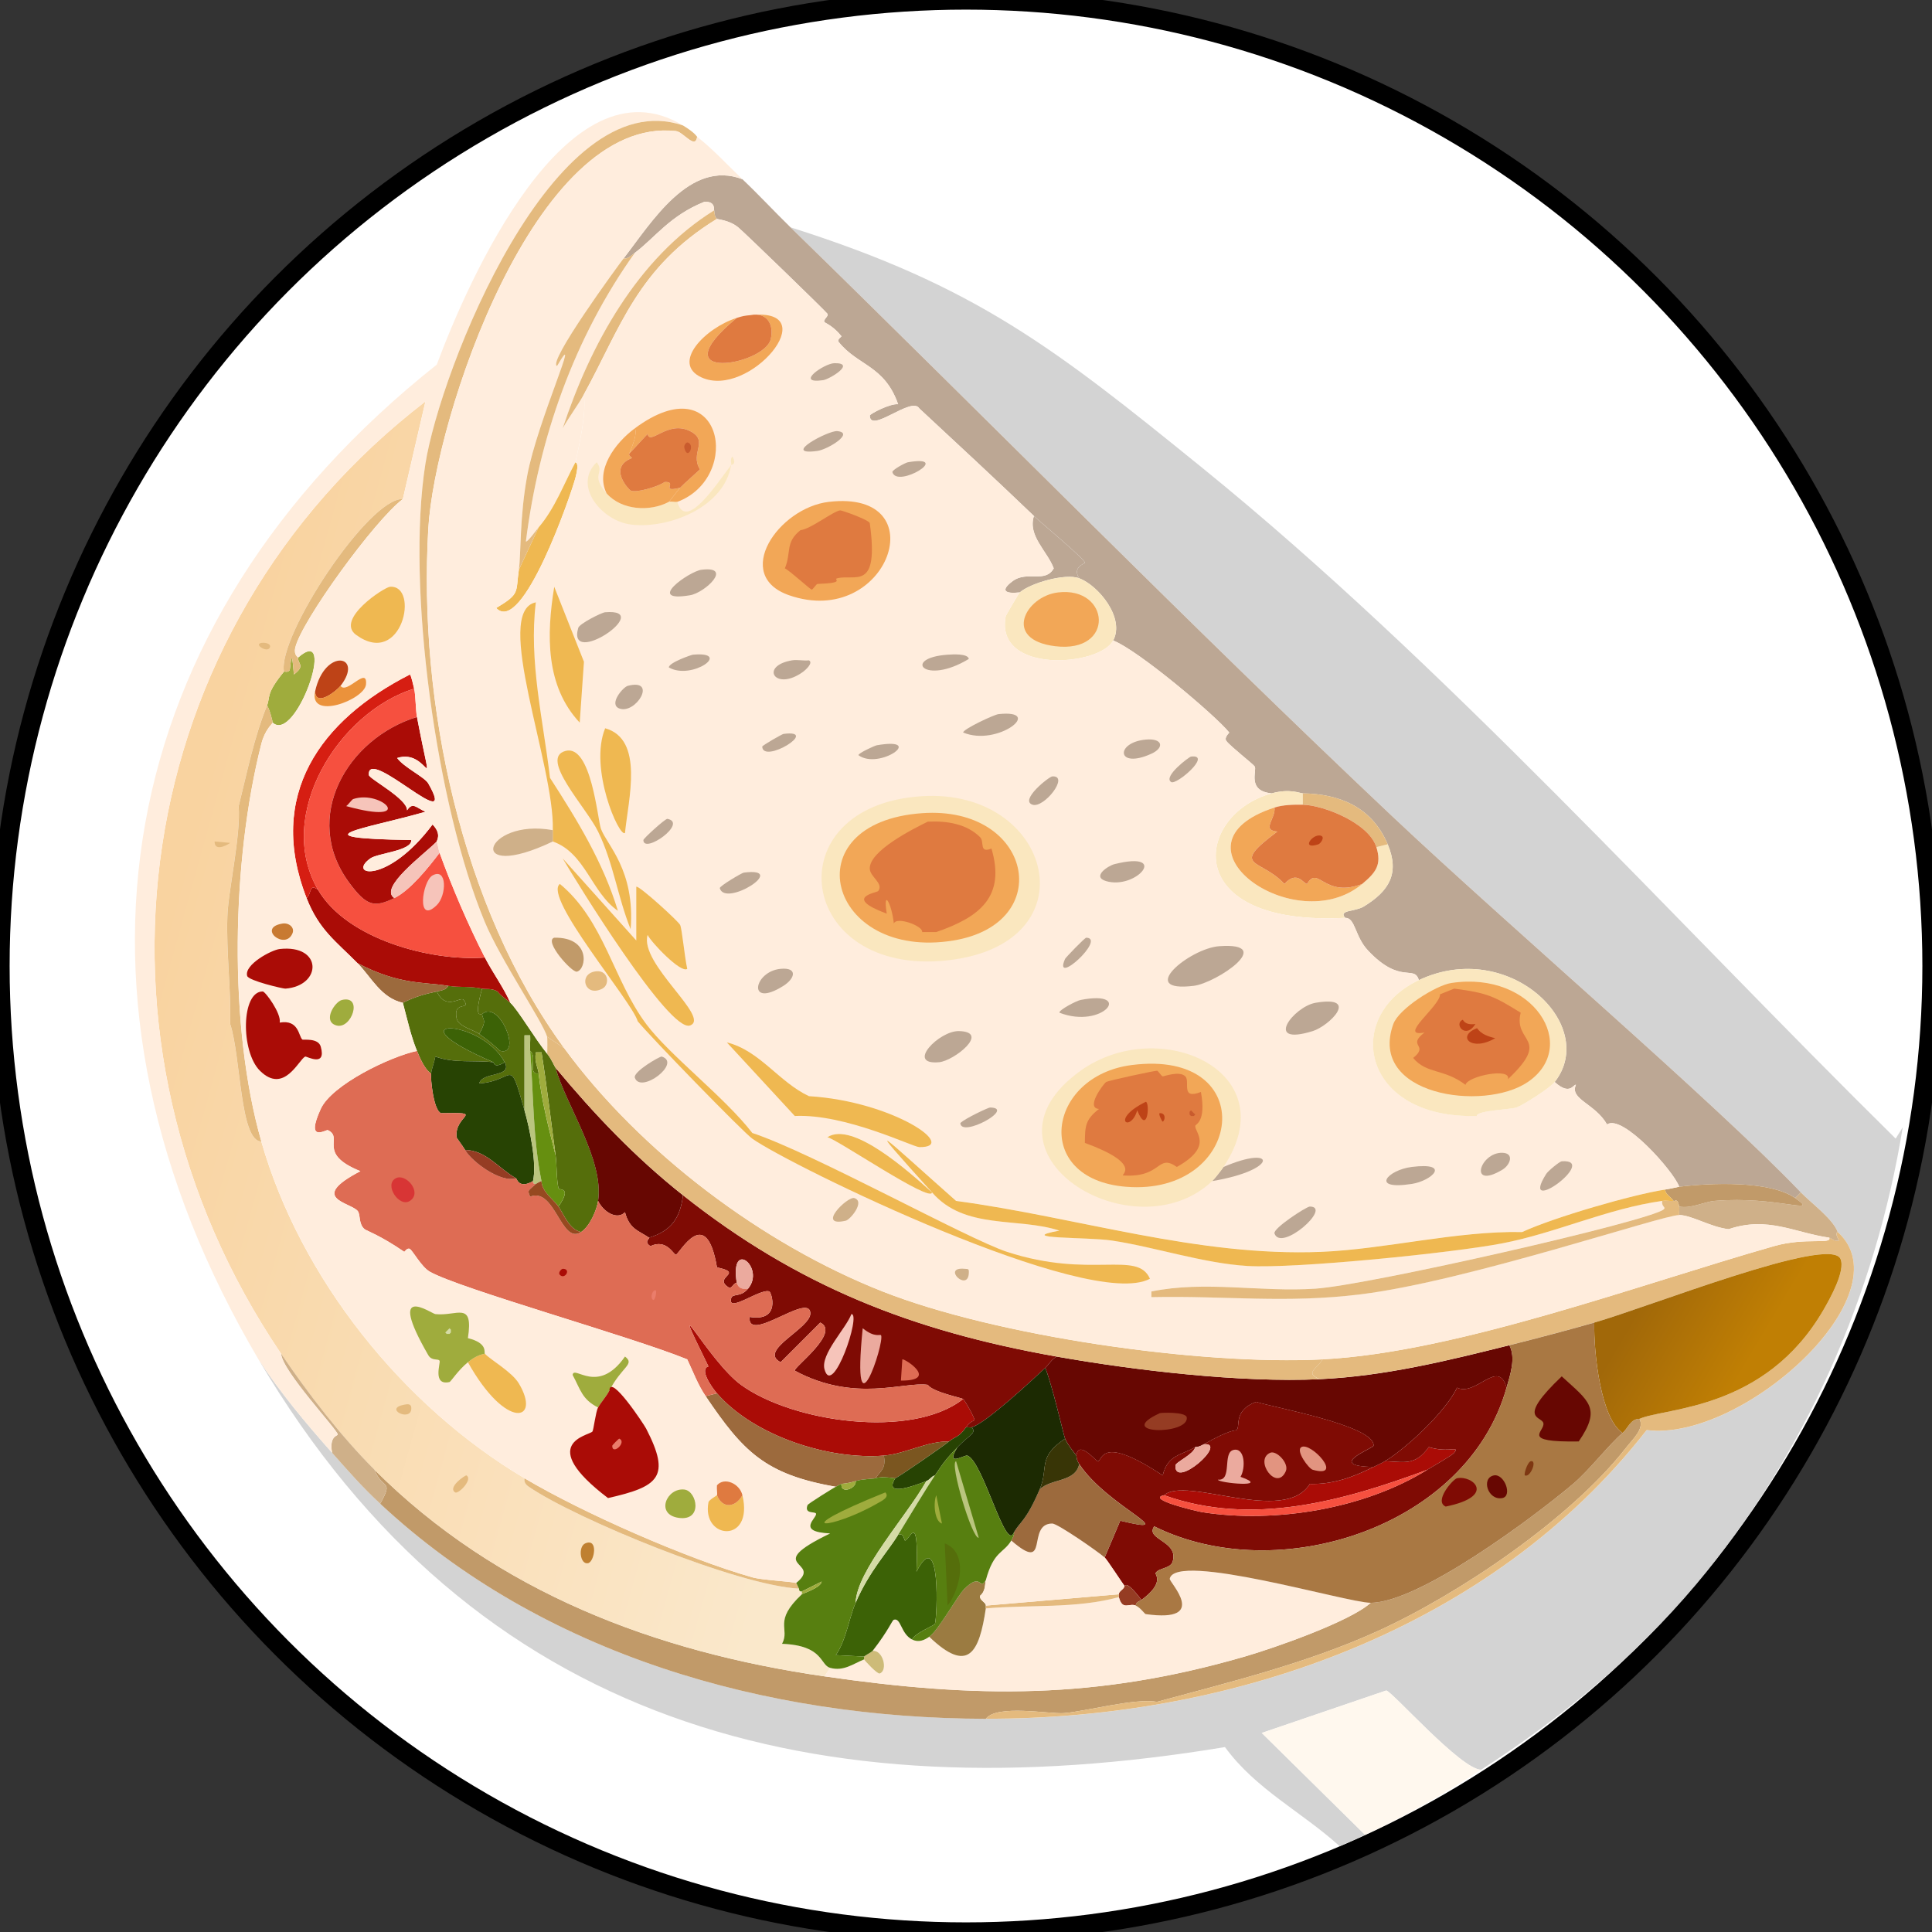 <?xml version="1.0" encoding="UTF-8"?>
<svg id="Livello_1" xmlns="http://www.w3.org/2000/svg" xmlns:xlink="http://www.w3.org/1999/xlink" viewBox="0 0 903 903"><rect x="0" y="0" width="903" height="903" fill="#333333" stroke="none"/>
  <defs>
    <style>
      .cls-1 {
        fill: #7f0b04;
      }

      .cls-2 {
        fill: #668f10;
      }

      .cls-3 {
        fill: #3c6206;
      }

      .cls-4 {
        fill: #1c2a02;
      }

      .cls-5 {
        fill: #964920;
      }

      .cls-6 {
        fill: #fae7bf;
      }

      .cls-7 {
        fill: #d61e12;
      }

      .cls-8 {
        fill: #ffeddd;
      }

      .cls-9 {
        fill: #383506;
      }

      .cls-10 {
        fill: #c19a69;
      }

      .cls-11 {
        fill: #fff;
        stroke: #000;
        stroke-miterlimit: 10;
        stroke-width: 9px;
      }

      .cls-12 {
        fill: #d5dba6;
      }

      .cls-13 {
        fill: #d83535;
      }

      .cls-14 {
        fill: #cfb089;
      }

      .cls-15 {
        fill: #e29480;
      }

      .cls-16 {
        fill: #e4ba7e;
      }

      .cls-17 {
        fill: #be4317;
      }

      .cls-18 {
        fill: #ebaa9e;
      }

      .cls-19 {
        fill: #f2a757;
      }

      .cls-20 {
        fill: #cdbb78;
      }

      .cls-21 {
        fill: #c95b2e;
      }

      .cls-22 {
        fill: url(#Sfumatura_senza_nome_10);
      }

      .cls-23 {
        fill: #9c6a3d;
      }

      .cls-24 {
        fill: #eb923b;
      }

      .cls-25 {
        fill: #d3d3d3;
      }

      .cls-26 {
        fill: #670702;
      }

      .cls-27 {
        fill: #577f10;
      }

      .cls-28 {
        fill: #a97843;
      }

      .cls-29 {
        fill: #c87a32;
      }

      .cls-30 {
        fill: #de6c54;
      }

      .cls-31 {
        fill: #df7a40;
      }

      .cls-32 {
        fill: #9b7b41;
      }

      .cls-33 {
        fill: #7e3712;
      }

      .cls-34 {
        fill: #bf8031;
      }

      .cls-35 {
        fill: #efb851;
      }

      .cls-36 {
        fill: #f6503f;
      }

      .cls-37 {
        fill: #7b5620;
      }

      .cls-38 {
        fill: #fff8ee;
      }

      .cls-39 {
        fill: #953c23;
      }

      .cls-40 {
        fill: #9fac3d;
      }

      .cls-41 {
        fill: #bac57e;
      }

      .cls-42 {
        fill: #aa0c06;
      }

      .cls-43 {
        fill: #556e0b;
      }

      .cls-44 {
        fill: #f6c4ba;
      }

      .cls-45 {
        fill: #bca794;
      }

      .cls-46 {
        fill: url(#Sfumatura_senza_nome_4);
      }

      .cls-47 {
        fill: #ea7d6b;
      }

      .cls-48 {
        fill: #274303;
      }
    </style>
    <linearGradient id="Sfumatura_senza_nome_10" data-name="Sfumatura senza nome 10" x1="769.69" y1="605.21" x2="818.57" y2="634.31" gradientUnits="userSpaceOnUse">
      <stop offset="0" stop-color="#a16809"/>
      <stop offset="1" stop-color="#c07f04"/>
    </linearGradient>
    <linearGradient id="Sfumatura_senza_nome_4" data-name="Sfumatura senza nome 4" x1="77.23" y1="428.01" x2="417.52" y2="522.55" gradientUnits="userSpaceOnUse">
      <stop offset="0" stop-color="#f9d3a0"/>
      <stop offset="1" stop-color="#fae8cb"/>
    </linearGradient>
  </defs>
  <circle class="cls-11" cx="451.5" cy="451.5" r="451.5"/>
  <path class="cls-25" d="M889.33,526.9c-12.69,77.97-45.62,153.04-96.56,213.62-28.81,34.26-63.09,62.54-100.53,86.64-9.4-.11-41.42-36.47-44.31-37.04l-58.2,19.84,48.28,47.62c-3.99,1.85-7.85,3.57-11.9,5.29-17.72-16.06-39.14-26.52-53.57-46.3-190.29,31.5-350.54-9.68-451.72-181.22,10.26,15.67,21.99,29.66,34.39,43.65,7.84,8.84,13.72,15.63,22.49,23.81,75.86,70.7,180.23,100.3,283.07,100.53,115.76.26,236.37-41.9,308.86-134.92,44.76,5.67,121.26-63.61,89.29-92.59-2.06-6.02-12.67-13.8-17.2-18.52-41.35-43.11-137.08-124.91-191.14-175.93-95.39-90.03-187.21-183.63-281.09-275.13,86.41,27.35,123.48,56.48,192.46,112.43,113.08,91.73,219.83,210.73,324.07,313.49l3.31-5.29Z"/>
  <path class="cls-38" d="M692.24,827.16c-18.16,11.69-34.49,21.27-54.23,30.42l-48.28-47.62,58.2-19.84c2.89.57,34.91,36.93,44.31,37.04Z"/>
  <g>
    <g>
      <path class="cls-43" d="M238.54,468.7c3.6,3.32,11.35,16.62,17.2,23.81,2.26,2.78,3.28,5.78,3.97,6.61,4.48,16.86,22.74,42.95,19.84,62.17-.66,4.35-3.85,11.83-7.94,14.55-5.56-1.19-7.87-7.92-10.58-11.9,6.55-9.56.29-7.34,0-8.6-.99-4.25-.76-11.06-1.32-15.21-2.19-16.03-4.05-32.23-6.61-48.28h-2.65c-.79,4.44,1.04,7.21,1.32,9.92-5.54.51-.35-7.81-3.97-10.58-.19-2.38.13-4.87,0-7.28h-2.65v35.05c-7.48-26.06-4.03-13.77-21.16-12.57,1.42-5.63,15.78-2.7,11.9-9.92-11.26-21.01-54.78-21.24-5.29,0-8.95-1.03-18.36.59-27.12-2.65-.47,2.66-1.64,5.34-1.98,7.94-2.93-1.75-5.3-7.4-6.61-10.58-2.92-7.11-4.6-15.1-6.61-22.49,5.31-2.66,10.04-4.06,15.87-5.29,4.37,9.34,11.17,2,12.57,3.97,3.77,5.34-5.06-.11-3.31,8.6.77,3.83,7.82,5.29,10.58,7.28,7.63,5.49,9.3,7.79,9.92,7.94,10.25,2.47-.55-24.23-8.6-17.2-.07-.66-4.27,3.42,0-11.9,1.89.41,4.31-.36,7.28,1.32,1.59,2.17,4.06,3.54,5.95,5.29Z"/>
      <path class="cls-48" d="M230.6,496.47c.26.03.16,3.19,5.29,0,3.87,7.23-10.48,4.29-11.9,9.92,17.14-1.2,13.68-13.5,21.16,12.57,2.44,8.49,5.88,25.06,3.97,33.07-6.55,3.86-7.53-1.09-7.94-1.32-8.19-4.64-14.04-13.1-23.81-13.23-1.2-2.08-3.92-5.47-3.97-5.95-1.18-10.65,14.19-11.63-7.28-11.24-3.51-1.3-4.94-16.15-4.63-18.52.35-2.6,1.51-5.28,1.98-7.94,8.75,3.23,18.17,1.61,27.12,2.65Z"/>
      <path class="cls-41" d="M247.8,491.18c1.6,20.25,1.22,40.64,5.29,60.85-.7.2-2.54,1.22-2.65,1.32-.94.16-1.54-.41-1.32-1.32,1.91-8-1.53-24.58-3.97-33.07v-35.05h2.65c.13,2.41-.19,4.89,0,7.28Z"/>
      <path class="cls-2" d="M251.76,501.76c1.35,12.82,4.82,25.88,7.94,38.36.57,4.16.33,10.96,1.32,15.21.29,1.25,6.55-.96,0,8.6-2.16-3.17-7.83-6.9-7.94-11.9-4.08-20.21-3.69-40.6-5.29-60.85,3.62,2.77-1.57,11.09,3.97,10.58Z"/>
      <path class="cls-43" d="M225.31,462.08c-4.27,15.32-.07,11.25,0,11.9.33,2.9,2.53,2.51-1.32,9.26-2.76-1.99-9.81-3.44-10.58-7.28-1.76-8.71,7.08-3.26,3.31-8.6-1.39-1.97-8.2,5.37-12.57-3.97,1.62-.34,4.72-.73,5.29-2.65,5.4.87,10.1.08,15.87,1.32Z"/>
      <path class="cls-3" d="M235.89,496.47c-5.13,3.19-5.03.03-5.29,0-49.48-21.24-5.96-21.01,5.29,0Z"/>
      <path class="cls-3" d="M223.99,483.25c3.85-6.75,1.65-6.35,1.32-9.26,8.05-7.03,18.85,19.67,8.6,17.2-.62-.15-2.29-2.45-9.92-7.94Z"/>
      <path class="cls-40" d="M259.7,540.12c-3.12-12.48-6.58-25.54-7.94-38.36-.29-2.71-2.12-5.48-1.32-9.92h2.65c2.56,16.05,4.43,32.25,6.61,48.28Z"/>
    </g>
    <g>
      <path class="cls-42" d="M450.18,653.88c.66.46,5.36,8.64,5.29,9.92-.01.26-1.72.17-3.97,3.31-3.62,5.04-4.51,3.85-7.94,6.61-10.26-.18-20.46,5.82-30.42,6.61-25.82,2.05-60.64-9.11-78.04-29.1-2.61-3-8.36-11.39-3.97-12.57-20.85-42.44-.06-2.52,15.21,8.6,24.04,17.5,79.79,25.54,103.84,6.61Z"/>
      <g>
        <path class="cls-1" d="M493.83,634.04c-2.34,1.3-3.58,3.68-5.29,5.29-6.5,6.1-27.8,25.89-34.39,27.78-.68.19-1.8-.1-2.65,0,2.25-3.13,3.95-3.05,3.97-3.31.07-1.28-4.63-9.46-5.29-9.92-.73-.51-14.36-3.29-16.53-6.61-11.15-1.64-34.11,8.5-62.17-6.61-.89-1.32,21.54-17.9,11.9-22.49l-18.52,18.52c-10.98-5.59,14.57-15.9,13.89-23.15-.89-9.45-29.41,14.8-28.44,1.98,14.74,2.47,10.34-11.48,9.26-11.9-4.07-1.6-19.6,10.34-17.86,3.31.66-2.68,4.28-.27,7.94-4.63,8.2-9.79-8.68-23.7-5.29-2.65-1.59-.26-2.23,3.14-3.97,1.98-7.33-4.87,7.87-6.48-5.29-9.26-5.1-30.18-17.48-6.22-19.18-5.95-1.07.17-4.37-7.61-11.9-3.97-3.42-2.09-.11-3.6-.66-3.97,10.49-3.2,14.6-9.31,15.87-19.84,53.7,42.56,107.31,63.46,174.6,75.4Z"/>
        <path class="cls-18" d="M349.65,602.29c-4.94.79-5-2.6-5.29-2.65-3.39-21.05,13.49-7.15,5.29,2.65Z"/>
        <path class="cls-18" d="M403.22,620.81c5.85,4.75,8.25,2.56,8.6,3.31,1.68,3.65-14.02,50.53-8.6-3.31Z"/>
        <path class="cls-44" d="M397.93,614.2c4.78-.34-8.82,39.61-12.57,25.79-1.92-7.08,10.07-19.1,12.57-25.79Z"/>
        <path class="cls-30" d="M421.74,635.36c.84-.61,17.41,10.01-.66,9.92l.66-9.92Z"/>
      </g>
    </g>
    <g>
      <path class="cls-42" d="M667.11,686.95c-39,14.5-81.93,26.65-123.02,11.9,10.25-9.13,56.17,14.06,68.12-5.29,10.69.36,20.42-3.21,29.76-7.94,1.81-.92,3.48-1.56,5.29-2.65,8.48.18,14.04,2.53,20.5-6.61,9.61,2.93,14.55-.96,11.9,2.65-.91,1.23-10.36,6.56-12.57,7.94Z"/>
      <g>
        <path class="cls-26" d="M704.15,648.59c-3.89-13.88-14.32,4.31-23.15,0-5.09,10.94-23.71,28.38-33.73,34.39-1.81,1.09-3.48,1.73-5.29,2.65-22.93-.34-.11-8.69,0-9.92.82-9.4-47.77-18.07-54.89-20.5-11.16,4.24-7,11.96-9.26,13.23-.75.42-2.31-.66-15.21,6.61-2.78,1.57-3.79,1.22-3.97,1.32-6.5,3.87-12.9,3.47-15.21,13.23-29.66-19.66-27.93-6.6-30.42-6.61-.64,0-9.06-10.19-9.92-2.65-.23-.42-3.86-4.62-5.29-7.94-.68-1.58-5.89-24.69-9.26-33.07,1.71-1.61,2.95-4,5.29-5.29,36.59,6.49,86.27,12.29,123.02,10.58,30.27-1.41,59.47-8.57,88.62-15.87,3.1,6.06.42,13.65-1.32,19.84Z"/>
        <path class="cls-39" d="M542.11,660.5c.58-.26,12.19-.69,12.57,1.98,1.16,8.37-34.55,8.04-12.57-1.98Z"/>
      </g>
      <g>
        <path class="cls-1" d="M704.15,648.59c-18.31,65.26-106.91,93.58-164.68,64.81-4.36,6.25,11.71,6.77,8.6,16.53-1.04,3.26-6.52,2.83-7.94,5.29-.4.69,4.41,4.48-6.61,12.57-7.77-10.11-7.45-6.08-7.94-6.61-.77-.84-8.14-12.22-9.26-13.23l7.28-17.2c29.96,7.29-5.85-6.4-19.18-26.46-1.45-2.18-1.22-3.79-1.32-3.97.86-7.54,9.29,2.64,9.92,2.65,2.5,0,.77-13.05,30.42,6.61,2.31-9.75,8.71-9.35,15.21-13.23-.83,3.5-9.18,7.01-9.26,8.6-.58,11.47,24.97-11.07,13.23-9.92,12.9-7.27,14.46-6.19,15.21-6.61,2.26-1.27-1.9-8.98,9.26-13.23,7.12,2.43,55.71,11.1,54.89,20.5-.11,1.23-22.93,9.58,0,9.92-9.34,4.73-19.07,8.3-29.76,7.94-11.95,19.35-57.88-3.84-68.12,5.29-8.85,1.88,15.53,7.57,17.86,7.94,34.06,5.35,75.89-1.62,105.16-19.84,2.21-1.37,11.66-6.7,12.57-7.94,2.64-3.6-2.29.28-11.9-2.65-6.46,9.14-12.03,6.79-20.5,6.61,10.02-6.01,28.64-23.45,33.73-34.39,8.83,4.31,19.26-13.88,23.15,0Z"/>
        <g>
          <path class="cls-39" d="M533.51,747.8c-.86.63-2.71,1.03-2.65,2.65-3.13-1.38-6.18,2.61-7.94-3.97-.1-.36,0-.92,0-1.32.04-1.69,2.56-2.25,2.65-3.97.49.53.16-3.49,7.94,6.61Z"/>
          <g>
            <path class="cls-18" d="M558.64,676.37c.18-.11,1.19.25,3.97-1.32,11.75-1.15-13.8,21.39-13.23,9.92.08-1.59,8.43-5.1,9.26-8.6Z"/>
            <path class="cls-36" d="M667.11,686.95c-29.27,18.22-71.1,25.19-105.16,19.84-2.33-.37-26.71-6.06-17.86-7.94,41.08,14.75,84.01,2.6,123.02-11.9Z"/>
            <path class="cls-18" d="M576.5,677.69c5.4-1.3,5.78,8.43,3.31,12.57,14.92,5.28-10.57,2.9-10.58,1.32,6.93.67,1.97-12.61,7.28-13.89Z"/>
            <path class="cls-15" d="M593.7,679.01c2.92-1.25,8.89,4.92,7.28,8.6-4.31,9.82-15.01-5.3-7.28-8.6Z"/>
            <path class="cls-15" d="M608.25,676.37c4.37-2.63,20.36,14.85,5.29,10.58-1.83-.52-8.1-8.89-5.29-10.58Z"/>
          </g>
        </g>
      </g>
    </g>
    <g>
      <path class="cls-10" d="M766.32,663.14c2.25,4.74-2.71,8.91-6.61,13.89-25.78,32.9-77.75,68.05-115.74,85.32-33.13,15.06-69.43,23.92-103.17,33.07-10.44-1.85-33.64,4.58-43.65,5.29-6.67.47-31.27-4.18-36.38,2.65-102.84-.23-207.21-29.83-283.07-100.53,6.47-11.63,1.03-6.31-2.65-15.87,57.32,57.2,131.23,85.11,210.32,96.56,70.97,10.28,126.94,10.88,196.43-9.26,13.89-4.03,49.36-16.43,58.86-25.13,22.56,0,75.86-39.73,94.58-55.56,7.74-6.55,16.64-18.27,23.15-23.81,2.47-2.1,3.75-6.66,7.94-6.61Z"/>
      <path class="cls-16" d="M460.76,803.35c5.11-6.82,29.7-2.17,36.38-2.65,10.01-.71,33.21-7.14,43.65-5.29,33.75-9.15,70.04-18.01,103.17-33.07,37.99-17.27,89.96-52.42,115.74-85.32,3.9-4.98,8.86-9.14,6.61-13.89,12.03-5.31,58.7-3.82,85.98-50.93,2.99-5.17,10.37-18.22,7.94-23.81-4.87-11.2-89.49,22.48-115.08,29.76-13.09,3.73-26.47,7.27-39.68,10.58-29.16,7.3-58.36,14.46-88.62,15.87-7.31-2.92-1.21-4.83,1.32-9.26,62.64-3.18,148.55-35.16,210.98-52.91,14.78-4.24,27.24-.61,25.79-3.97,1.27.18,1.99,1.95,4.63,1.32-2.42-4.15-.6-3.78-.66-3.97,31.97,28.98-44.53,98.26-89.29,92.59-72.49,93.02-193.11,135.18-308.86,134.92Z"/>
      <path class="cls-23" d="M335.1,651.24c17.4,19.99,52.22,31.15,78.04,29.1.92,5.79-.96,6.61-3.97,10.58-.9.3-6.02.31-9.26,1.32-4.08,1.28-6.3,1.21-6.61,1.32-.97.36-1.71.88-2.65,1.32-33.14-5.72-43.42-16.59-60.85-42.33l5.29-1.32Z"/>
      <path class="cls-40" d="M127.43,337.74c.07-.41-1.69-7.21-2.65-7.94,1.68-4.13-.7-5.39,7.94-15.87.19-.23,1.72.6,2.65-.66.41-.57.83-13.55,1.98,1.98,5.67-4.26,1.66-4.97,1.98-7.94,18.62-16.28-1.09,40.38-11.9,30.42Z"/>
      <path class="cls-8" d="M640.65,749.12c-9.51,8.7-44.97,21.11-58.86,25.13-69.49,20.14-125.46,19.54-196.43,9.26l2.65-3.97c6.23,1.71,10.6-1.8,15.87-3.97.09.48,6.18,6.99,7.28,6.61,3.99-1.39,1.57-11.11-3.31-10.58,7.73-9.97,9.08-14.28,9.92-14.55,3.36-1.09,3.23,6.61,8.6,9.26,3.05,1.5,5.74.23,7.94-1.32,18.29,17.55,23.38,7.39,26.46-13.23,20.63-1.8,42.48.18,62.17-5.29,1.75,6.58,4.81,2.59,7.94,3.97,2.21.97,4.13,3.9,4.63,3.97,30.18,4.23,10.92-14.93,11.24-16.53,2.59-12.83,82.79,11.24,93.92,11.24Z"/>
      <path class="cls-22" d="M766.32,663.14c-4.18-.05-5.47,4.52-7.94,6.61-10.27-6.76-13.54-37.65-13.23-51.59,25.59-7.29,110.21-40.96,115.08-29.76,2.43,5.59-4.95,18.64-7.94,23.81-27.28,47.1-73.95,45.61-85.98,50.93Z"/>
      <g>
        <path class="cls-46" d="M188.27,233.25c-15.94-.67-58.62,64.16-55.56,80.69-8.63,10.48-6.26,11.74-7.94,15.87-6.13,15.09-9.3,31.2-13.23,46.96,1.03,13.95-4.89,39.46-5.29,51.59-.56,16.86,1.71,33.43,1.32,50.26,5.06,15.38,4.52,54.85,14.55,54.89,18.33,64.06,66.11,123.62,123.02,157.41-.36,1.82.6,3.01,1.98,3.97,21.86,15.01,97.69,46.18,126.32,47.62.07.08-.28,1.47,1.32,1.32v1.32c-13.67,12.82-5.33,15.87-9.26,23.15,19.49.76,17.68,9.92,22.49,11.24l-2.65,3.97c-79.09-11.45-153-39.36-210.32-96.56-15.85-15.82-31.1-35.69-43.65-54.23C32.05,485.88,59.97,294.46,198.85,187.61l-10.58,45.64Z"/>
        <g>
          <path class="cls-14" d="M175.04,686.95c3.67,9.56,9.12,4.25,2.65,15.87-8.77-8.17-14.65-14.97-22.49-23.81-1.44-8.12,2.74-7.8,2.65-8.6-.27-2.29-26.09-29.76-26.46-37.7,12.55,18.54,27.8,38.41,43.65,54.23Z"/>
          <path class="cls-16" d="M127.43,337.74c-.1.55-3.6,3.25-5.29,9.92-13.86,54.56-15.53,131.56,0,185.85-10.03-.05-9.49-39.52-14.55-54.89.39-16.83-1.88-33.41-1.32-50.26.4-12.13,6.32-37.64,5.29-51.59,3.92-15.76,7.1-31.86,13.23-46.96.96.72,2.72,7.52,2.65,7.94Z"/>
          <path class="cls-16" d="M188.27,233.25c-13.14,9.87-47.46,57.14-50.26,69.44-.82,3.6,1.35,4.39,1.32,4.63-.32,2.97,3.68,3.68-1.98,7.94-1.15-15.54-1.57-2.55-1.98-1.98-.93,1.26-2.46.43-2.65.66-3.07-16.53,39.62-81.36,55.56-80.69Z"/>
          <path class="cls-16" d="M372.13,739.86c.14.05,1.01,2.28,1.32,2.65-28.63-1.44-104.46-32.61-126.32-47.62-1.39-.95-2.35-2.15-1.98-3.97,27.52,16.33,76.06,37.65,106.48,46.3,4.49,1.28,18.63,1.98,20.5,2.65Z"/>
          <path class="cls-34" d="M273.59,721.34c6.19-2.55,4.24,8.56,1.32,9.26-3.83.92-4.84-7.81-1.32-9.26Z"/>
          <path class="cls-16" d="M218.03,689.6c3.14,1.87-3.82,8.88-5.29,7.94-3.74-2.39,4.82-8.22,5.29-7.94Z"/>
          <path class="cls-16" d="M188.93,656.53c1.85-.35,3.45-.47,3.31,1.98-.37,6.14-13.1-.12-3.31-1.98Z"/>
          <path class="cls-16" d="M100.31,393.3l7.28.66c-2.37,1.63-7.34,3.83-7.28-.66Z"/>
          <path class="cls-16" d="M121.47,300.71c1.4-.69,5.6-.16,4.63,1.98-1.07,2.38-6.71-.96-4.63-1.98Z"/>
        </g>
      </g>
      <g>
        <path class="cls-26" d="M319.22,558.64c-1.28,10.53-5.39,16.64-15.87,19.84-4.97-3.36-9.14-3.97-11.24-11.9-3.75,3.91-10.21-.27-12.57-5.29,2.9-19.21-15.36-45.31-19.84-62.17,18.19,21.85,37.22,41.85,59.52,59.52Z"/>
        <g>
          <path class="cls-30" d="M194.89,491.18c1.31,3.18,3.68,8.83,6.61,10.58-.32,2.37,1.12,17.22,4.63,18.52,21.47-.38,6.1.6,7.28,11.24.05.48,2.77,3.87,3.97,5.95,3.2,5.55,16.59,15.48,23.81,13.23.41.23,1.39,5.18,7.94,1.32-.22.91.38,1.49,1.32,1.32-3.33,3.25-4.19,2.66-2.65,5.95,11.64-4.6,14.49,22.74,23.81,16.53,4.08-2.72,7.28-10.2,7.94-14.55,2.36,5.02,8.82,9.2,12.57,5.29,2.11,7.94,6.27,8.54,11.24,11.9.55.37-2.76,1.88.66,3.97,7.54-3.64,10.84,4.14,11.9,3.97,1.7-.27,14.08-24.22,19.18,5.95,13.16,2.78-2.04,4.39,5.29,9.26,1.73,1.15,2.38-2.24,3.97-1.98.29.05.35,3.44,5.29,2.65-3.65,4.36-7.27,1.95-7.94,4.63-1.74,7.03,13.78-4.91,17.86-3.31,1.08.42,5.48,14.37-9.26,11.9-.97,12.82,27.55-11.44,28.44-1.98.69,7.25-24.87,17.56-13.89,23.15l18.52-18.52c9.64,4.59-12.8,21.17-11.9,22.49,28.06,15.12,51.02,4.97,62.17,6.61,2.18,3.32,15.8,6.11,16.53,6.61-24.05,18.92-79.8,10.89-103.84-6.61-15.27-11.12-36.06-51.04-15.21-8.6-4.4,1.18,1.35,9.56,3.97,12.57l-5.29,1.32c-3.72-5.5-5.78-11.27-8.6-17.2-26.25-10.71-106.4-33.03-120.37-41.01-3.81-2.18-7.84-9.64-9.26-10.58-1.22-.81-2.52,1.41-2.65,1.32-11.19-7.69-17.7-9.9-18.52-10.58-3.02-2.53-1.78-6.91-3.31-8.6-3.67-4.05-23.16-5.78,1.32-18.52-20.7-8.33-7.5-15.62-15.21-19.18-.77-.35-10.7,6.29-3.31-9.92,5.16-11.3,32.33-24.39,44.97-27.12Z"/>
          <g>
            <g>
              <path class="cls-39" d="M241.18,550.71c-7.22,2.26-20.61-7.68-23.81-13.23,9.76.13,15.62,8.59,23.81,13.23Z"/>
              <path class="cls-5" d="M261.02,563.93c2.72,3.98,5.02,10.72,10.58,11.9-9.32,6.2-12.17-21.14-23.81-16.53-1.55-3.3-.69-2.7,2.65-5.95.11-.1,1.95-1.12,2.65-1.32.11,5,5.78,8.74,7.94,11.9Z"/>
            </g>
            <g>
              <path class="cls-30" d="M184.97,532.19c4.15,1.51-2.2,9.92,6.61,2.65.8,19.71-16.21,13.5-15.21,8.6,4,.68,6-12.19,8.6-11.24Z"/>
              <path class="cls-13" d="M184.97,550.71c4.7-2.51,12.62,6.62,6.61,10.58-4.96,3.27-12.24-7.57-6.61-10.58Z"/>
              <path class="cls-42" d="M263.01,593.03c3.8-.06,1.49,4.33-.66,3.31-2.28-1.09.07-3.3.66-3.31Z"/>
              <path class="cls-47" d="M305.34,603.62c2.46-2.71.96,4.38,0,3.97-1.29-.56-.81-3.07,0-3.97Z"/>
            </g>
          </g>
        </g>
      </g>
      <path class="cls-37" d="M443.56,673.72c-3.04,2.45-23.69,16.71-25.13,17.2-.44.15-5.85-1.14-9.26,0,3.01-3.97,4.89-4.79,3.97-10.58,9.97-.79,20.16-6.79,30.42-6.61Z"/>
      <path class="cls-20" d="M403.88,775.57c-.07-.37-.05-.94,0-1.32.03-.24,3.61-2.19,3.97-2.65,4.88-.53,7.3,9.19,3.31,10.58-1.09.38-7.18-6.13-7.28-6.61Z"/>
      <g>
        <path class="cls-42" d="M148.59,415.79c13.43,23.16,52.81,33.65,78.04,31.75,3.65,7.11,8.67,13.82,11.9,21.16-1.9-1.75-4.36-3.12-5.95-5.29-2.96-1.68-5.38-.92-7.28-1.32-5.77-1.24-10.48-.45-15.87-1.32-11.8-1.9-22.82-.41-42.33-10.58-10.03-10.19-17.98-15.51-23.81-30.42,2.46-2.1,1.02-6.92,5.29-3.97Z"/>
        <path class="cls-7" d="M193.56,321.87c-35.28,10.99-65.2,59.03-44.97,93.92-4.27-2.95-2.83,1.87-5.29,3.97-18.79-48.05,6.35-83.22,48.28-104.5.56.23,1.68,5.39,1.98,6.61Z"/>
        <path class="cls-23" d="M209.44,460.76c-.57,1.92-3.67,2.3-5.29,2.65-5.83,1.23-10.57,2.64-15.87,5.29-10.25-2.3-14.73-11.98-21.16-18.52,19.51,10.17,30.53,8.68,42.33,10.58Z"/>
        <g>
          <path class="cls-36" d="M193.56,321.87c.73,2.93.68,9.83,1.32,13.23-32.57,10.03-54.18,46.93-31.75,77.38,8.23,11.17,11.78,11.77,21.16,7.28,7.35-3.53,16.04-14.39,21.16-21.16,5.82,16.11,13.34,33.68,21.16,48.94-25.23,1.91-64.62-8.58-78.04-31.75-20.22-34.89,9.69-82.93,44.97-93.92Z"/>
          <path class="cls-44" d="M202.16,409.17c6.92-3.84,6.61,9.37,1.98,13.89-9.69,9.46-6.78-11.23-1.98-13.89Z"/>
        </g>
        <g>
          <path class="cls-42" d="M194.89,335.1c8.11,42.73,6.04,14.18-9.26,19.18,3.04,4.32,12.83,8.89,14.55,11.9,14.83,25.97-28.72-17.99-27.78-3.97.12,1.82,18.08,11.14,17.86,16.53,2.67-4.09,4.27-1.21,8.6.66-28.03,8.07-61.7,12.31-6.61,13.23.26,5.06-15.68,6.07-19.18,8.6-11.1,8.01,8.06,12.27,29.1-15.87,4.43,4.53,1.85,7.55,1.98,7.94-5.83,5.96-27.35,21.61-19.84,26.46-9.38,4.5-12.93,3.89-21.16-7.28-22.44-30.45-.83-67.35,31.75-77.38Z"/>
          <path class="cls-44" d="M204.15,393.3c.53,1.46.8,3.83,1.32,5.29-5.13,6.77-13.81,17.64-21.16,21.16-7.51-4.84,14.01-20.49,19.84-26.46Z"/>
          <path class="cls-44" d="M165.12,373.46c13.42-4.45,29.91,12.51-3.31,3.31,1.16-.83,2.59-3.07,3.31-3.31Z"/>
        </g>
      </g>
      <g>
        <path class="cls-8" d="M319.22,58.64c-60.71-20.79-113.57,115.07-120.37,158.07-9.13,57.75,5.23,160.22,27.78,214.29,7.36,17.65,27.03,46.52,29.1,53.57.11.38.13,6.8,0,7.94-5.84-7.19-13.6-20.49-17.2-23.81-3.24-7.34-8.26-14.05-11.9-21.16-7.83-15.27-15.34-32.84-21.16-48.94-.53-1.46-.8-3.83-1.32-5.29-.14-.38,2.45-3.41-1.98-7.94-21.04,28.14-40.2,23.88-29.1,15.87,3.5-2.53,19.44-3.54,19.18-8.6-55.09-.91-21.41-5.16,6.61-13.23-4.32-1.87-5.93-4.75-8.6-.66.23-5.39-17.74-14.71-17.86-16.53-.94-14.02,42.61,29.94,27.78,3.97-1.72-3.02-11.51-7.58-14.55-11.9,15.3-5,17.37,23.55,9.26-19.18-.65-3.4-.59-10.3-1.32-13.23-.31-1.23-1.43-6.39-1.98-6.61-41.93,21.28-67.07,56.45-48.28,104.5,5.83,14.91,13.78,20.24,23.81,30.42,6.44,6.53,10.91,16.22,21.16,18.52,2.02,7.38,3.69,15.38,6.61,22.49-12.65,2.72-39.82,15.81-44.97,27.12-7.4,16.21,2.54,9.57,3.31,9.92,7.71,3.55-5.49,10.85,15.21,19.18-24.49,12.74-5,14.47-1.32,18.52,1.53,1.69.28,6.07,3.31,8.6.82.68,7.33,2.89,18.52,10.58.12.08,1.42-2.13,2.65-1.32,1.42.94,5.45,8.41,9.26,10.58,13.97,7.97,94.12,30.29,120.37,41.01,2.82,5.93,4.87,11.7,8.6,17.2,17.42,25.74,27.7,36.61,60.85,42.33-.71.34-12.95,7.86-13.23,8.6-1.65,4.35,3.58,2.85,3.97,3.97.67,1.95-9.72,8.52,6.61,9.26-32.87,15.88-2.84,12.68-15.87,23.15-1.87-.67-16.01-1.37-20.5-2.65-30.42-8.65-78.97-29.96-106.48-46.3-56.91-33.79-104.68-93.34-123.02-157.41-15.53-54.29-13.86-131.29,0-185.85,1.69-6.67,5.19-9.37,5.29-9.92,10.82,9.96,30.53-46.7,11.9-30.42.03-.24-2.14-1.03-1.32-4.63,2.8-12.3,37.13-59.57,50.26-69.44l10.58-45.64c-138.88,106.85-166.8,298.27-67.46,445.11.37,7.94,26.19,35.41,26.46,37.7.09.8-4.08.48-2.65,8.6-12.4-13.99-24.14-27.99-34.39-43.65C21.09,466.31,51.52,291.66,204.15,170.41c14.45-38.88,60.84-144.6,115.08-111.77Z"/>
        <g>
          <path class="cls-42" d="M122.8,463.4c1.22,0,8.77,10.36,7.94,14.55,8.99-1.55,8.79,6.42,10.58,7.94.35.3,7.42-.91,8.6,3.31,2.76,9.89-6.7,4.35-7.28,4.63-3.07,1.49-9.89,17.79-21.16,6.61-9.02-8.94-8.8-37.07,1.32-37.04Z"/>
          <path class="cls-35" d="M182.32,274.25c13.95-.9,5.66,38.15-15.87,22.49-9.9-7.2,13.13-22.31,15.87-22.49Z"/>
          <path class="cls-42" d="M130.73,443.56c20.11-2.23,19.86,17.19,2.65,18.52-.94.07-17.23-3.69-17.86-5.95-1.47-5.29,11.39-12.14,15.21-12.57Z"/>
          <path class="cls-35" d="M226.63,632.72c2.73,2.94,12.61,8.44,15.87,13.89,10.61,17.72-5.81,22.26-23.81-9.92,2.28-1.86,4.97-3.48,7.94-3.97Z"/>
          <path class="cls-35" d="M347,698.85c5.41,22.94-19.2,20.76-15.87,3.31.22-1.13,3.84-3.08,3.97-3.31,2.6,6.55,8.74,5.73,11.9,0Z"/>
          <path class="cls-17" d="M159.17,320.55c-1.66,2.15-11.52,10.22-11.9,2.65,4.47-20.64,23.04-17.03,11.9-2.65Z"/>
          <path class="cls-40" d="M319.89,696.21c5.89.7,8.75,14.83-2.65,13.23-11.12-1.56-5.65-14.21,2.65-13.23Z"/>
          <path class="cls-24" d="M147.27,323.19c.38,7.57,10.24-.5,11.9-2.65,2.76,4.31,12.64-9.54,11.9-.66-.59,7.11-26.79,17.07-23.81,3.31Z"/>
          <path class="cls-31" d="M347,698.85c-3.16,5.73-9.3,6.55-11.9,0,.29-.51-.18-2.89,0-4.63,3.41-3.99,10.61-.87,11.9,4.63Z"/>
          <path class="cls-40" d="M159.83,467.37c10.06-2.36,4.48,13.99-2.65,11.9-6.61-1.93-.64-11.13,2.65-11.9Z"/>
          <path class="cls-29" d="M132.05,431.66c2.94-.47,5.83,1.81,4.63,4.63-3.45,8.1-16.74-2.69-4.63-4.63Z"/>
          <g>
            <path class="cls-40" d="M284.83,649.91c-1.54,2.97-3.74,5.22-5.29,7.94-7.57-3.81-8.18-8.35-11.9-15.21.57-4.85,11.78,9.63,24.47-8.6,4.82,3.66-1.42,4.58-7.28,15.87Z"/>
            <g>
              <path class="cls-42" d="M279.54,657.85c1.55-2.72,3.75-4.96,5.29-7.94.3-8.14,16.15,15.82,17.2,17.86,11.53,22.41,6.11,27.01-17.86,32.41-33.89-25.8-8.98-29.17-7.28-31.08.53-.6,1.54-9.31,2.65-11.24Z"/>
              <path class="cls-47" d="M289.46,672.4c3.7,1.7-3.34,8.01-3.31,3.31,0-.23,3.09-3.4,3.31-3.31Z"/>
            </g>
          </g>
          <g>
            <path class="cls-40" d="M226.63,632.72c-2.97.49-5.66,2.11-7.94,3.97-4.59,3.74-7.98,9.12-8.6,9.26-8.07,1.82-4.13-8.86-4.63-9.92-.57-1.2-3.61.26-5.29-2.65-20.03-34.73,1.49-19.39,3.31-19.18,10.05,1.14,17.93-6.49,15.21,11.24,9.49,2.33,7.4,6.69,7.94,7.28Z"/>
            <polygon class="cls-12" points="210.1 620.81 210.76 621.47 210.76 622.8 210.1 623.46 208.77 623.46 208.11 622.8 208.77 622.14 209.44 621.47 210.1 620.81"/>
          </g>
        </g>
      </g>
      <g>
        <path class="cls-28" d="M745.15,618.17c-.31,13.94,2.96,44.83,13.23,51.59-6.51,5.54-15.41,17.26-23.15,23.81-18.72,15.82-72.02,55.56-94.58,55.56-11.12,0-91.33-24.07-93.92-11.24-.32,1.61,18.94,20.76-11.24,16.53-.5-.07-2.42-2.99-4.63-3.97-.07-1.61,1.79-2.02,2.65-2.65,11.02-8.08,6.22-11.88,6.61-12.57,1.42-2.46,6.9-2.04,7.94-5.29,3.11-9.77-12.95-10.28-8.6-16.53,57.77,28.77,146.37.44,164.68-64.81,1.74-6.2,4.42-13.78,1.32-19.84,13.21-3.31,26.59-6.85,39.68-10.58Z"/>
        <path class="cls-26" d="M729.94,643.3c12.63,11.62,18.73,14.68,7.94,30.42-27.96.43-15.57-4.63-16.53-8.6-.82-3.35-12.8-1.47,8.6-21.83Z"/>
        <path class="cls-1" d="M681,690.92c7.31-1.54,18.66,8.35-5.29,13.23-5.69-2.44,3.41-12.83,5.29-13.23Z"/>
        <path class="cls-26" d="M698.19,689.6c4.88-1.01,8.91,9.64,3.97,10.58-6.72,1.28-10.04-9.32-3.97-10.58Z"/>
        <path class="cls-33" d="M715.39,682.98c3.31-.86-.08,7.8-2.65,6.61-.65-.3,1.06-5.98,2.65-6.61Z"/>
      </g>
      <path class="cls-32" d="M460.76,738.54c-.47,1.73.02,5.03-2.65,7.28-.53,2.12,2.88,3.16,2.65,4.63-.07.43.06.89,0,1.32-3.07,20.62-8.17,30.78-26.46,13.23,4.44-3.14,13.28-19.31,16.53-22.49,8.1-7.89,6.79,1.2,9.92-3.97Z"/>
      <path class="cls-16" d="M522.93,745.15c0,.4-.1.96,0,1.32-19.69,5.47-41.54,3.49-62.17,5.29.06-.43-.07-.89,0-1.32l62.17-5.29Z"/>
      <path class="cls-8" d="M516.31,727.96c1.12,1.01,8.49,12.39,9.26,13.23-.08,1.71-2.6,2.27-2.65,3.97l-62.17,5.29c.23-1.47-3.18-2.51-2.65-4.63,2.67-2.25,2.18-5.54,2.65-7.28,3.74-13.83,8.28-12.4,11.9-18.52,18.4,15.97,6.74-7.95,19.18-7.94,2.45,0,21.38,13.1,24.47,15.87Z"/>
      <path class="cls-23" d="M516.31,727.96c-3.1-2.78-22.02-15.87-24.47-15.87-12.44-.01-.78,23.9-19.18,7.94,1.62-2.73,1.22-3.79,1.32-3.97,3-5.14,5.45-4.89,11.9-19.84,5.21-5.29,16.73-3.25,18.52-11.9,13.33,20.05,49.14,33.74,19.18,26.46l-7.28,17.2Z"/>
      <g>
        <path class="cls-3" d="M426.37,766.32c-5.37-2.65-5.23-10.35-8.6-9.26-.84.27-2.19,4.58-9.92,14.55-.35.46-3.94,2.41-3.97,2.65l-13.23-.66c4.88-7.01,6.13-17.24,9.26-24.47,6.47-14.97,15.01-23.77,19.84-31.75,2.97-1.17,2.69,2.77,3.31,2.65,2.24-.46,6.37-14.06,5.29,14.55,11.46-22.3,9.75,21.59,8.6,24.47-.24.6-10.13,4.69-10.58,7.28Z"/>
        <path class="cls-48" d="M454.15,667.11c2.45,2.73-.88,3.3-6.61,9.26-5.42,5.64-6.24,6.84-10.58,13.23-1.69.45-2.29,2.02-3.97,2.65-4.54,1.71-20.39,8.01-14.55-1.32,1.44-.48,22.1-14.74,25.13-17.2,3.42-2.77,4.32-1.57,7.94-6.61.85-.1,1.97.19,2.65,0Z"/>
        <g>
          <path class="cls-27" d="M418.43,690.92c-5.84,9.34,10.01,3.03,14.55,1.32-9.33,16.53-32.59,41.91-33.07,56.88-3.13,7.23-4.38,17.46-9.26,24.47l13.23.66c-.05.38-.07.95,0,1.32-5.27,2.17-9.64,5.68-15.87,3.97-4.81-1.32-3-10.48-22.49-11.24,3.93-7.28-4.41-10.33,9.26-23.15.42-.39,9.04-3.13,9.26-5.95l-9.26,4.63c-1.6.15-1.25-1.24-1.32-1.32-.31-.37-1.18-2.6-1.32-2.65,13.03-10.47-17-7.27,15.87-23.15-16.33-.74-5.94-7.31-6.61-9.26-.38-1.12-5.62.38-3.97-3.97.28-.74,12.52-8.26,13.23-8.6.93-.44,1.67-.96,2.65-1.32-.65,5.03,7.2,2.09,6.61-1.32,3.24-1.02,8.36-1.02,9.26-1.32,3.41-1.14,8.82.15,9.26,0Z"/>
          <path class="cls-40" d="M374.78,745.15v-1.32l9.26-4.63c-.22,2.82-8.84,5.56-9.26,5.95Z"/>
          <path class="cls-12" d="M419.75,717.37c-4.83,7.98-13.37,16.78-19.84,31.75.48-14.97,23.74-40.35,33.07-56.88,1.67-.63,2.28-2.19,3.97-2.65-3.14,4.63-13.34,21.41-17.2,27.78Z"/>
          <path class="cls-40" d="M413.8,697.53c2.09,2.29-1.5,3.88-3.97,5.29-20.74,11.89-44.61,14.26,3.97-5.29Z"/>
          <path class="cls-40" d="M393.3,693.56c.32-.12,2.53-.04,6.61-1.32.58,3.41-7.27,6.35-6.61,1.32Z"/>
        </g>
        <path class="cls-4" d="M497.8,672.4c-13.24,8.97-7.42,13.43-11.9,23.81-6.46,14.95-8.9,14.7-11.9,19.84-3.77,10.52-14.49-33.05-21.83-35.71-1.38-.5-10.68,5.74-4.63-3.97,5.73-5.96,9.07-6.53,6.61-9.26,6.59-1.88,27.89-21.68,34.39-27.78,3.37,8.38,8.58,31.49,9.26,33.07Z"/>
        <path class="cls-9" d="M503.09,680.34c.1.18-.13,1.78,1.32,3.97-1.79,8.65-13.31,6.61-18.52,11.9,4.48-10.38-1.33-14.84,11.9-23.81,1.43,3.32,5.06,7.52,5.29,7.94Z"/>
        <g>
          <path class="cls-27" d="M447.53,676.37c-6.05,9.71,3.25,3.47,4.63,3.97,7.34,2.67,18.06,46.23,21.83,35.71-.11.18.3,1.24-1.32,3.97-3.63,6.11-8.16,4.69-11.9,18.52-3.13,5.16-1.82-3.92-9.92,3.97-3.26,3.17-12.1,19.35-16.53,22.49-2.2,1.55-4.89,2.83-7.94,1.32.45-2.59,10.34-6.68,10.58-7.28,1.15-2.88,2.86-46.77-8.6-24.47,1.08-28.61-3.05-15.01-5.29-14.55-.62.13-.34-3.81-3.31-2.65,3.86-6.37,14.05-23.15,17.2-27.78,4.34-6.39,5.16-7.58,10.58-13.23Z"/>
          <path class="cls-43" d="M441.58,721.34c11.12,4.37,7.41,21.06,1.32,29.1l-1.32-29.1Z"/>
          <path class="cls-41" d="M446.87,682.98l10.58,35.71c-2.93,1.13-13.87-35.23-10.58-35.71Z"/>
          <path class="cls-40" d="M437.61,698.85l2.65,13.23c-3.43-.9-4.16-9.58-2.65-13.23Z"/>
        </g>
      </g>
    </g>
    <g>
      <path class="cls-45" d="M347,83.77c7.61,7.2,14.93,15.12,22.49,22.49,93.88,91.51,185.7,185.11,281.09,275.13,54.05,51.02,149.79,132.82,191.14,175.93l-2.65,2.65c-12.03-8.36-39.95-7.04-54.23-5.29-2.57-7.25-26.55-34.16-33.73-29.1-5.58-9.81-17.63-11.75-14.55-18.52-1.14-.49-2.64,5.29-9.92-1.32,20.86-26.54-21.49-67.46-63.49-47.62-2.15-7.38-8.59,2.35-23.81-13.89-6.18-6.6-5.85-15.29-10.58-15.21-3.4-3.74,4.59-2.86,8.6-5.29,11.92-7.25,16.95-15.52,11.24-29.1-7.33-17.44-22.56-23.57-39.68-23.81-1.37-.02-6.01-2.36-14.55,0-11.73-1.07-6.75-10.7-7.94-12.57-.72-1.13-11.28-9.31-13.23-11.9-1.25-1.67,1.45-3.81,1.32-3.97-6.27-7.81-42.52-38.46-54.23-42.99,5.61-10.61-6.94-25.73-15.87-29.1-3.42-5.23,2.63-6.82,2.65-7.28.07-1.61-20.79-18.93-23.81-21.83-17.66-16.94-35.64-33.6-53.57-50.26-3.51-5.96-23.07,12.04-23.15,3.31,0-.73,9.42-5.71,13.23-5.29-6.36-18.2-18.89-17.95-27.78-29.1-.89-1.12,1.41-2.53,1.32-2.65-3.79-4.79-7.6-6.22-7.94-6.61-.95-1.11,2.27-2.85,1.32-3.97-1.87-2.22-38.81-38.01-41.67-40.34-4.18-3.42-9.49-3.65-9.92-3.97-1.33-.97-1.17-3.83-1.32-3.97-.23-.2.86-4.38-4.63-3.97-16.09,6.46-23,16.75-32.41,23.81-1.53,1.15-3.13,2.89-5.29,2.65,13.12-16.96,30.93-46.48,55.56-37.04Z"/>
      <path class="cls-16" d="M319.22,58.64c5.69,3.45,6.28,5.03,6.61,5.29-.83,6.22-6.41-2.25-9.92-2.65-65.98-7.37-112.79,134.72-115.74,185.85-4.69,81.26,15.22,176.73,63.49,242.73l-7.94-5.29c-2.07-7.05-21.74-35.93-29.1-53.57-22.55-54.06-36.91-156.54-27.78-214.29,6.8-43,59.66-178.86,120.37-158.07Z"/>
      <path class="cls-14" d="M858.91,575.84c.07.19-1.76-.18.66,3.97-2.64.63-3.36-1.14-4.63-1.32-16.14-2.29-28.77-10.14-46.96-3.97-8.13-.83-17.31-6.54-23.15-6.61-.13-1.28.22-2.72,0-3.97,5.45,1.11,11.75-2.24,16.53-2.65,29.21-2.45,49.77,7.06,37.7-1.32l2.65-2.65c4.53,4.72,15.13,12.5,17.2,18.52Z"/>
      <path class="cls-16" d="M263.67,489.86c35.57,48.62,92.71,91.65,148.81,113.76,53.27,20.99,148.63,34.65,205.69,31.75-2.53,4.43-8.64,6.34-1.32,9.26-36.75,1.71-86.43-4.09-123.02-10.58-67.3-11.94-120.91-32.83-174.6-75.4-22.3-17.68-41.34-37.68-59.52-59.52-.69-.83-1.71-3.83-3.97-6.61.13-1.14.11-7.56,0-7.94l7.94,5.29Z"/>
      <path class="cls-8" d="M333.77,98.32c-36.01,22.36-58.09,63.37-70.77,101.85,2.91-5.28,6.96-10.5,9.92-15.87,1.07,9.67-1.87,22.06-3.97,31.75-5.51,10.2-9.51,21.46-17.2,30.42-1.1,1.28-5.15,6.98-5.95,6.61,6.08-48.27,22.52-95.16,50.93-134.92,9.41-7.06,16.32-17.35,32.41-23.81,5.49-.41,4.4,3.77,4.63,3.97Z"/>
      <path class="cls-16" d="M335.1,102.29c-37.26,22.8-45.2,51.17-62.17,82.01-2.96,5.37-7.01,10.6-9.92,15.87,12.67-38.48,34.76-79.49,70.77-101.85.16.14,0,3,1.32,3.97Z"/>
      <path class="cls-10" d="M839.07,559.97c12.07,8.38-8.49-1.12-37.7,1.32-4.79.4-11.09,3.76-16.53,2.65-.81-4.53-2.25-2.1-2.65-2.65-1.68-2.32-3.5-2.72-3.97-5.29,2.92-.45,6.28-1.28,6.61-1.32,14.29-1.75,42.2-3.07,54.23,5.29Z"/>
      <path class="cls-35" d="M242.5,266.31l9.26-19.84c7.68-8.96,11.69-20.22,17.2-30.42-.08.36,2.05-.54,0,7.28-2.1,8.01-24.83,73.89-37.04,60.85,11.34-6.79,9.04-7.17,10.58-17.86Z"/>
      <path class="cls-45" d="M504.41,270.28c-6.58-2.48-22.89,2.32-27.78,6.61-7.04.78-9.2-.9-3.31-5.29,6.7-4.99,15.19,1.14,19.18-5.95-3.03-8.1-12.26-15.2-9.26-24.47,3.02,2.9,23.88,20.21,23.81,21.83-.02.46-6.06,2.04-2.65,7.28Z"/>
      <g>
        <path class="cls-6" d="M608.91,370.81v5.29c-4.13-.08-9.32.05-13.23,1.32-52.77,17.19,9.49,62.15,41.01,35.71,6.34-5.32,9.19-8.92,6.61-17.2l5.29-1.32c5.71,13.58.68,21.85-11.24,29.1-4,2.43-12,1.55-8.6,5.29-77.53,4.1-70.71-48.16-34.39-58.2,8.54-2.36,13.18-.02,14.55,0Z"/>
        <path class="cls-16" d="M648.59,394.62l-5.29,1.32c-3.54-11.38-24.87-19.65-34.39-19.84v-5.29c17.13.24,32.35,6.37,39.68,23.81Z"/>
        <path class="cls-19" d="M636.69,413.14c-31.51,26.43-93.77-18.52-41.01-35.71.65,5.21-6.32,10.6,1.32,11.24-22.76,17.04-7.76,12.44,3.31,24.47,5.98-6.56,8.83-.09,10.58,0,5.27-8.96,7.84,6.84,25.79,0Z"/>
        <g>
          <path class="cls-31" d="M643.3,395.94c2.58,8.28-.27,11.88-6.61,17.2-17.96,6.84-20.53-8.96-25.79,0-1.75-.09-4.61-6.56-10.58,0-11.07-12.03-26.07-7.43-3.31-24.47-7.65-.64-.68-6.03-1.32-11.24,3.9-1.27,9.09-1.4,13.23-1.32,9.53.19,30.85,8.46,34.39,19.84Z"/>
          <path class="cls-17" d="M617.51,390.65c1.8.68-.25,3.61-1.32,3.97-8.61,2.84-2.5-5.41,1.32-3.97Z"/>
        </g>
      </g>
      <g>
        <path class="cls-6" d="M504.41,270.28c8.94,3.37,21.48,18.49,15.87,29.1-6.42,12.13-55.29,15.88-50.26-11.24.12-.64,6.12-10.81,6.61-11.24,4.89-4.3,21.2-9.09,27.78-6.61Z"/>
        <g>
          <path class="cls-19" d="M494.49,276.9c24.38-2.94,26.96,28.58-1.32,25.13-24.8-3.02-13.89-23.3,1.32-25.13Z"/>
          <path class="cls-19" d="M495.81,279.54c9.74-.51,9.57,13.12,1.32,14.55-11.41,1.98-14.38-13.86-1.32-14.55Z"/>
        </g>
      </g>
      <g>
        <path class="cls-8" d="M325.84,63.93c7.45,5.8,14.28,13.33,21.16,19.84-24.62-9.44-42.43,20.08-55.56,37.04-2.96,3.83-35.8,48.72-31.08,50.26,12.3-21-9.13,25.54-13.89,50.93-3.67,19.56-2.88,36.79-3.97,44.31-1.54,10.69.76,11.06-10.58,17.86,12.21,13.04,34.93-52.84,37.04-60.85,2.05-7.81-.08-6.92,0-7.28,2.1-9.68,5.04-22.08,3.97-31.75,16.97-30.84,24.91-59.21,62.17-82.01.43.31,5.74.55,9.92,3.97,2.85,2.34,39.8,38.13,41.67,40.34.94,1.12-2.27,2.86-1.32,3.97.34.39,4.15,1.82,7.94,6.61.09.12-2.21,1.53-1.32,2.65,8.88,11.15,21.42,10.9,27.78,29.1-3.81-.42-13.23,4.57-13.23,5.29.08,8.74,19.63-9.27,23.15-3.31,17.93,16.67,35.91,33.33,53.57,50.26-3,9.27,6.23,16.37,9.26,24.47-3.99,7.09-12.48.96-19.18,5.95-5.89,4.39-3.74,6.07,3.31,5.29-.49.43-6.49,10.6-6.61,11.24-5.03,27.12,43.85,23.38,50.26,11.24,11.72,4.53,47.96,35.18,54.23,42.99.13.16-2.58,2.3-1.32,3.97,1.94,2.59,12.51,10.77,13.23,11.9,1.19,1.87-3.79,11.49,7.94,12.57-36.32,10.04-43.13,62.3,34.39,58.2,4.73-.07,4.4,8.61,10.58,15.21,15.22,16.24,21.66,6.51,23.81,13.89-35.65,16.84-26.82,64.96,27.12,63.49,0-2.63,15.83-2.98,18.52-3.97,3.33-1.23,15.66-9.1,17.86-11.9,7.28,6.62,8.78.84,9.92,1.32-3.08,6.77,8.97,8.71,14.55,18.52,7.19-5.06,31.17,21.85,33.73,29.1-.33.04-3.69.87-6.61,1.32-15.26,2.36-51.59,12.86-66.8,19.84-30.7-.58-64.09,8.05-93.92,9.26-57.94,2.35-113.85-16.17-170.64-23.81-34.84-30.78-45.55-42-11.24-3.97-10.84-9.75-37.29-33.51-48.94-25.79,4,.56,48.46,30.96,48.94,25.79,15.28,17.67,40,11.47,59.52,17.86-21.59,3.95,13.18,2.94,24.47,4.63,19.84,2.97,42.84,10.67,63.49,11.9,22.42,1.34,95.98-6.14,119.05-10.58,25.14-4.84,49.15-16.25,74.74-19.84-.48,2.78,1.97,2.85.66,3.97-6.36,5.42-137.67,35.35-162.7,37.04-25.66,1.73-51.61-3.83-76.72,1.32v2.65c34.84-.74,62.53,3.05,97.88-1.32,49.82-6.16,141.14-37.14,148.81-37.04,5.84.08,15.02,5.79,23.15,6.61,18.19-6.18,30.82,1.67,46.96,3.97,1.44,3.36-11.01-.27-25.79,3.97-62.43,17.75-148.34,49.73-210.98,52.91-57.06,2.9-152.42-10.76-205.69-31.75-56.1-22.1-113.24-65.13-148.81-113.76-48.28-66-68.18-161.47-63.49-242.73,2.95-51.13,49.76-193.22,115.74-185.85,3.51.39,9.09,8.87,9.92,2.65Z"/>
        <g>
          <path class="cls-35" d="M778.22,556c.47,2.57,2.28,2.97,3.97,5.29-1.72.15-3.6-.24-5.29,0-25.58,3.59-49.6,15-74.74,19.84-23.07,4.45-96.63,11.92-119.05,10.58-20.66-1.23-43.66-8.94-63.49-11.9-11.29-1.69-46.06-.68-24.47-4.63-19.52-6.39-44.24-.19-59.52-17.86-34.31-38.03-23.6-26.81,11.24,3.97,56.78,7.64,112.69,26.16,170.64,23.81,29.83-1.21,63.22-9.84,93.92-9.26,15.21-6.99,51.54-17.48,66.8-19.84Z"/>
          <path class="cls-35" d="M261.68,413.14c20.74,17.19,24.88,44.73,40.34,65.48,10.92,14.64,36.68,34.16,49.6,50.93,28.07,9.25,100.58,49.53,119.05,55.56,39.17,12.79,60.93-.92,66.8,12.57-28.45,15.25-168.17-52.9-185.85-65.48-4.36-3.1-48.33-48.32-53.57-54.89-2.52-9.11-44.37-58.01-36.38-64.15Z"/>
          <path class="cls-16" d="M782.19,561.29c.4.55,1.84-1.89,2.65,2.65.22,1.25-.13,2.69,0,3.97-7.67-.1-98.99,30.88-148.81,37.04-35.36,4.37-63.04.58-97.88,1.32v-2.65c25.11-5.16,51.06.4,76.72-1.32,25.03-1.68,156.34-31.62,162.7-37.04,1.31-1.12-1.15-1.19-.66-3.97,1.7-.24,3.57.15,5.29,0Z"/>
          <path class="cls-35" d="M263.01,401.24l34.39,38.36v-25.13c1.06-.86,19.74,16.15,20.5,17.86.88,1.98,2.06,14.94,3.31,20.5-2.91,2.26-16.92-12.44-18.52-15.87-4.03,13.46,29.74,38.7,19.84,42.33-9.7,3.56-53.39-67.58-59.52-78.04Z"/>
          <path class="cls-35" d="M339.73,487.21c15.31,3.76,24.33,18.56,38.36,25.13,39.49,2.43,70.39,24.07,51.59,23.81-3.02-.04-34.55-15.67-58.2-14.55l-31.75-34.39Z"/>
          <path class="cls-35" d="M258.38,393.3c.03-1.75-.05-3.54,0-5.29.9-30.34-28.36-102.35-7.94-106.48-3.36,27.61,3.43,54.82,6.61,82.01,12.73,19.77,24.8,39.35,31.75,62.17-12.46-8.65-15.18-27.01-30.42-32.41Z"/>
          <path class="cls-16" d="M251.76,246.47l-9.26,19.84c1.08-7.52.3-24.75,3.97-44.31,4.76-25.38,26.19-71.93,13.89-50.93-4.71-1.54,28.12-46.43,31.08-50.26,2.16.24,3.76-1.5,5.29-2.65-28.41,39.76-44.85,86.65-50.93,134.92.8.37,4.85-5.33,5.95-6.61Z"/>
          <path class="cls-35" d="M259.04,274.25l13.89,35.05-1.98,28.44c-16.06-17.13-15.53-41.15-11.9-63.49Z"/>
          <path class="cls-35" d="M264.33,350.97c12.03-3.19,14.96,32.01,16.53,36.38,2.76,7.65,16.05,19.23,13.89,46.96-6.01-14.91-8.08-31.07-15.21-45.64-5.56-11.37-27.69-34.39-15.21-37.7Z"/>
          <path class="cls-35" d="M282.85,340.39c18.36,5.13,10.78,33.34,9.26,48.94-2.75,2.12-16.96-30.25-9.26-48.94Z"/>
          <path class="cls-19" d="M344.36,148.59c-36.95,30.59,12.96,22.32,15.87,9.92,1.65-7.02-1.89-12.64-9.26-11.24,35.16-3.64-.81,39.46-23.15,29.1-14.33-6.64,1.92-23.17,16.53-27.78Z"/>
          <path class="cls-31" d="M350.97,147.27c7.37-1.4,10.91,4.22,9.26,11.24-2.91,12.4-52.82,20.67-15.87-9.92,2.95-.93,3.47-1,6.61-1.32Z"/>
          <path class="cls-45" d="M569.89,442.24c27.04-1.92-1.44,17.22-11.9,18.52-27.29,3.38-1.97-17.53,11.9-18.52Z"/>
          <path class="cls-35" d="M435.63,557.32c-.48,5.17-44.94-25.23-48.94-25.79,11.65-7.72,38.1,16.04,48.94,25.79Z"/>
          <path class="cls-14" d="M258.38,388.01c-.05,1.75.03,3.54,0,5.29-41.69,19.89-32.26-11.13,0-5.29Z"/>
          <path class="cls-45" d="M614.86,468.7c21.05-3.62,6.4,10.83-1.32,13.23-23.3,7.22-8.89-11.47,1.32-13.23Z"/>
          <path class="cls-45" d="M448.19,481.92c14.88.34-2.35,13.92-9.26,14.55-15.79,1.44,0-14.76,9.26-14.55Z"/>
          <path class="cls-45" d="M282.85,286.16c23.81-1.93-18.2,26.59-12.57,7.28.56-1.93,10.86-7.14,12.57-7.28Z"/>
          <path class="cls-45" d="M466.71,333.77c21.74-2.3-.43,15.38-16.53,8.6-.07-1.55,14.4-8.37,16.53-8.6Z"/>
          <path class="cls-45" d="M327.82,266.31c15.03-1.94,1.76,10.71-5.29,11.9-21.35,3.61-.41-11.17,5.29-11.9Z"/>
          <path class="cls-10" d="M259.04,438.27c17.2-.31,15.1,14.9,10.58,15.87-2.35.5-15.56-14.32-10.58-15.87Z"/>
          <path class="cls-45" d="M505.07,467.37c25.12-4.87,10.43,13.86-9.92,5.95-.23-1.3,7.99-5.58,9.92-5.95Z"/>
          <path class="cls-45" d="M612.21,563.93c10.67.08-13.51,21.5-16.53,12.57-.79-2.34,14.97-12.58,16.53-12.57Z"/>
          <path class="cls-45" d="M659.83,545.42c18.73-2.33,9.41,6.5,0,7.94-19.73,3.02-11.32-6.53,0-7.94Z"/>
          <path class="cls-45" d="M520.94,403.88c26.03-6.47,10.11,12.13-3.97,7.94-6.84-2.04.93-7.18,3.97-7.94Z"/>
          <path class="cls-45" d="M566.58,552.03c1.08-1.02,4.3-5.13,5.29-6.61,24.91-10.74,25.81,1.45-5.29,6.61Z"/>
          <path class="cls-45" d="M364.86,452.82c8.01-.75,6.86,4.43,1.32,7.94-17.15,10.84-14.02-6.75-1.32-7.94Z"/>
          <path class="cls-45" d="M729.94,542.77c17.97-1.19-20.43,26.83-7.28,5.95,1-1.58,6.38-5.89,7.28-5.95Z"/>
          <path class="cls-45" d="M442.9,306c2.39-.17,9.49-.62,9.92,1.98-20.83,12.63-31.32-.48-9.92-1.98Z"/>
          <path class="cls-45" d="M347.66,407.85c21.41-2.73-8.69,16.46-11.24,7.28-.25-.91,10.26-7.15,11.24-7.28Z"/>
          <path class="cls-45" d="M309.3,493.83c9.46,3.01-9.86,17.61-12.57,9.92-.99-2.81,11.8-10.16,12.57-9.92Z"/>
          <path class="cls-45" d="M293.43,320.55c14.13-3.62,3.76,13.49-3.97,10.58-5.12-1.93,1.73-10.01,3.97-10.58Z"/>
          <path class="cls-45" d="M323.85,306c18.73-1.69-.49,12.16-11.24,5.95-.01-2.26,10.61-5.9,11.24-5.95Z"/>
          <path class="cls-45" d="M535.49,345.68c7.99-.74,8.87,3.78,2.65,6.61-16.28,7.42-17.05-5.28-2.65-6.61Z"/>
          <path class="cls-45" d="M491.84,362.88c8.23-.48-3.89,15.02-9.26,13.23-6.19-2.06,7.73-13.14,9.26-13.23Z"/>
          <path class="cls-45" d="M370.15,308.64c2.43-.42,5.41.29,7.94,0,2.24,1.16-1.77,4.65-2.65,5.29-13.05,9.55-20.7-2.64-5.29-5.29Z"/>
          <path class="cls-45" d="M391.31,201.5c8.37.78-4.48,8.6-9.26,9.26-17.41,2.39,5.12-9.64,9.26-9.26Z"/>
          <path class="cls-45" d="M409.83,348.33c23.17-4.02,1.07,11.76-8.6,4.63-.07-.94,7.52-4.44,8.6-4.63Z"/>
          <path class="cls-45" d="M702.16,538.8c5.76.14,3.76,5.7,0,7.94-15.96,9.5-10.44-8.19,0-7.94Z"/>
          <path class="cls-45" d="M462.74,517.64c12.26.15-13.63,14.36-13.89,7.28,2.17-2.18,13.11-7.28,13.89-7.28Z"/>
          <path class="cls-14" d="M399.25,559.97c5.27,1.51-1.81,10.09-3.97,10.58-14.06,3.2.83-11.48,3.97-10.58Z"/>
          <path class="cls-45" d="M366.18,343.03c17.44-2.27-9.54,14.28-9.92,5.95-.03-.58,9.35-5.88,9.92-5.95Z"/>
          <path class="cls-45" d="M311.95,382.72c9.77,1.94-11.18,16.66-11.24,9.92,0-.75,10.29-10.11,11.24-9.92Z"/>
          <path class="cls-45" d="M556.66,353.62c10.13-1.22-6.79,13.46-9.26,11.9-3.99-2.5,8.44-11.81,9.26-11.9Z"/>
          <path class="cls-45" d="M507.72,438.27c9.48.24-15.81,23.29-9.92,9.92.28-.64,9.22-9.94,9.92-9.92Z"/>
          <path class="cls-16" d="M277.56,454.15c6.7-1.6,7.84,5.93,3.97,7.94-7.98,4.14-11.19-6.21-3.97-7.94Z"/>
          <path class="cls-45" d="M424.38,216.05c21.26-3.61-5.09,12.45-7.28,4.63-.27-.97,5.95-4.4,7.28-4.63Z"/>
          <path class="cls-45" d="M389.99,169.75c10.36-.17-2.22,7.5-5.29,7.94-13.59,1.94.53-7.86,5.29-7.94Z"/>
          <path class="cls-14" d="M450.84,593.03c1.76.16,2.07-.15,1.98,1.98-.39,9.17-12.96-2.99-1.98-1.98Z"/>
          <g>
            <path class="cls-19" d="M387.35,234.57c50.83-5.99,27.74,59.72-18.52,43.65-26.72-9.28-5-40.88,18.52-43.65Z"/>
            <path class="cls-31" d="M392.64,238.54c.75-.11,13.35,4.4,13.89,5.95,4.41,32.09-6.73,23.69-15.21,25.79-2.19.54,4.46,2.15-9.26,2.65-.51.02-2.23,2.7-2.65,2.65-.79-.11-10.29-8.9-12.57-9.92,3.14-7.58.03-12.07,7.28-17.86,4.81-.53,15.19-8.77,18.52-9.26Z"/>
          </g>
          <g>
            <path class="cls-6" d="M431,372.13c61.07-3.76,79.9,69.18,11.9,76.72-70.82,7.85-81.42-72.44-11.9-76.72Z"/>
            <g>
              <path class="cls-19" d="M431,380.07c51.39-3.65,62.94,51.63,14.55,59.52-58.6,9.56-75.94-55.17-14.55-59.52Z"/>
              <path class="cls-31" d="M433.64,384.04c8.78-.43,18.13.93,24.47,7.28,2.12,2.12-.64,7.64,5.29,5.29,6.68,22.52-5.49,32.01-25.79,39.02h-6.61c.59-2.8-12.03-7.47-13.23-3.97-1-9.54-5.2-16.69-3.31-4.63-20.82-7.72-4.61-9.71-3.97-10.58,2.69-3.66-3.97-6.57-3.97-10.58,0-8.25,20-18.35,27.12-21.83Z"/>
            </g>
          </g>
          <g>
            <path class="cls-19" d="M316.58,234.57c-.81.3-2.67-.18-3.97,0,.37-.2,4.22-5.54,5.29-6.61,3.01-3.02,6.18-5.65,9.26-8.6-4.87-7.66,4.44-13.28-4.63-17.86-10.38-5.24-18.75,6.92-19.84,1.32l-8.6,9.26c1.58-4.06,3.83-9.12,2.65-11.9,40.72-30.17,50.65,22.82,19.84,34.39Z"/>
            <path class="cls-6" d="M283.51,230.6c6.99,7.99,20.37,8.68,29.1,3.97,1.3-.18,3.16.3,3.97,0,3.94,14.27,18.7-8.91,25.13-17.2-3.17,19.81-29.48,30.04-46.96,27.78-13.33-1.72-27.27-18.04-15.87-29.1,4.08,5.16-3.25,5.54,4.63,14.55Z"/>
            <path class="cls-19" d="M294.09,212.08c-.33.84.88,1.42,1.32,1.98-11.45,4.42-1.53,14.74-.66,15.21,2.42,1.31,13.11-1.9,15.87-3.97,6.52-.37-2.66,5.13,7.28,2.65-1.07,1.08-4.92,6.41-5.29,6.61-8.73,4.71-22.11,4.02-29.1-3.97-5.42-10.85,3.89-23.5,13.23-30.42,1.18,2.79-1.06,7.85-2.65,11.9Z"/>
            <path class="cls-6" d="M341.71,217.37c.37-.47-.71-2.99.66-3.97,2.14,3.91-.63,3.77-.66,3.97Z"/>
            <g>
              <path class="cls-31" d="M317.9,227.95c-9.94,2.48-.75-3.02-7.28-2.65-2.76,2.07-13.45,5.28-15.87,3.97-.87-.47-10.78-10.79.66-15.21-.45-.56-1.65-1.14-1.32-1.98l8.6-9.26c1.09,5.59,9.46-6.57,19.84-1.32,9.07,4.58-.24,10.2,4.63,17.86-3.08,2.95-6.25,5.58-9.26,8.6Z"/>
              <path class="cls-21" d="M321.21,206.79c3.95.63.23,8.87-1.32,2.65-.4-1.6,1.03-2.69,1.32-2.65Z"/>
            </g>
          </g>
          <g>
            <path class="cls-6" d="M571.87,545.42c-.99,1.49-4.21,5.6-5.29,6.61-36.98,34.79-114.71-13.47-61.51-51.59,36.67-26.28,96.61.14,66.8,44.97Z"/>
            <g>
              <path class="cls-19" d="M528.88,497.8c61-7.92,52.58,61.4-2.65,56.88-44-3.6-36.9-51.74,2.65-56.88Z"/>
              <g>
                <path class="cls-31" d="M540.79,500.44c.51,0,2.08,2.6,2.65,2.65.53.04,7.89-2.75,10.58,0,2.37,2.42-2.41,11.07,7.28,7.28,2.57,14.09-2.57,15.01-2.65,15.87-.26,3.05,8.65,9.54-8.6,19.18-9.36-6.51-6.76,5.22-25.13,3.97-1.31-.16,9.46-5.2-17.86-15.21.07-7.67.11-10.86,6.61-15.87-6.46-.37,2.02-11.67,3.31-12.57,1-.7,22.59-5.31,23.81-5.29Z"/>
                <path class="cls-17" d="M535.49,514.99c2.02-.1,1.01,16.28-3.97,3.97-3.04,10.67-12.99,4.45,3.97-3.97Z"/>
                <path class="cls-17" d="M542.11,520.28c2.97-.07,2.45,3.48,1.32,3.97-.23.1-2.28-3.95-1.32-3.97Z"/>
                <polygon class="cls-21" points="556.66 518.96 557.32 519.62 557.98 520.28 558.64 520.94 557.98 521.61 556.66 521.61 556 520.94 556 519.62 556.66 518.96"/>
              </g>
            </g>
          </g>
        </g>
      </g>
      <g>
        <path class="cls-6" d="M726.63,505.73c-2.2,2.8-14.52,10.68-17.86,11.9-2.68.99-18.52,1.34-18.52,3.97-53.94,1.47-62.77-46.65-27.12-63.49,42-19.84,84.35,21.08,63.49,47.62Z"/>
        <g>
          <path class="cls-19" d="M678.35,459.44c38.48-5.83,60.26,29.67,35.71,46.3-20.65,13.99-74.87,6.25-62.83-27.12,2.59-7.17,19.85-18.08,27.12-19.18Z"/>
          <g>
            <path class="cls-31" d="M679.68,462.08c15.89,2.02,18.83,3.72,31.08,11.24-3.62,14.35,14.75,11.46-5.95,31.08,1.58-5.64-19.08-1.39-19.84,2.65-10.15-7.73-18.16-4.95-24.47-12.57,7.74-6.2-3.19-5.39,5.29-11.9-12.99,2.52,7.43-12.41,7.28-17.86l6.61-2.65Z"/>
            <path class="cls-17" d="M690.26,480.6c.47-.18.92,2.95,8.6,4.63-11.2,6.57-18.26-.94-8.6-4.63Z"/>
            <path class="cls-17" d="M683.64,476.63c.29-.13.63,2.68,5.95,1.98-4.62,7.42-10.21-.08-5.95-1.98Z"/>
          </g>
        </g>
      </g>
    </g>
  </g>
</svg>